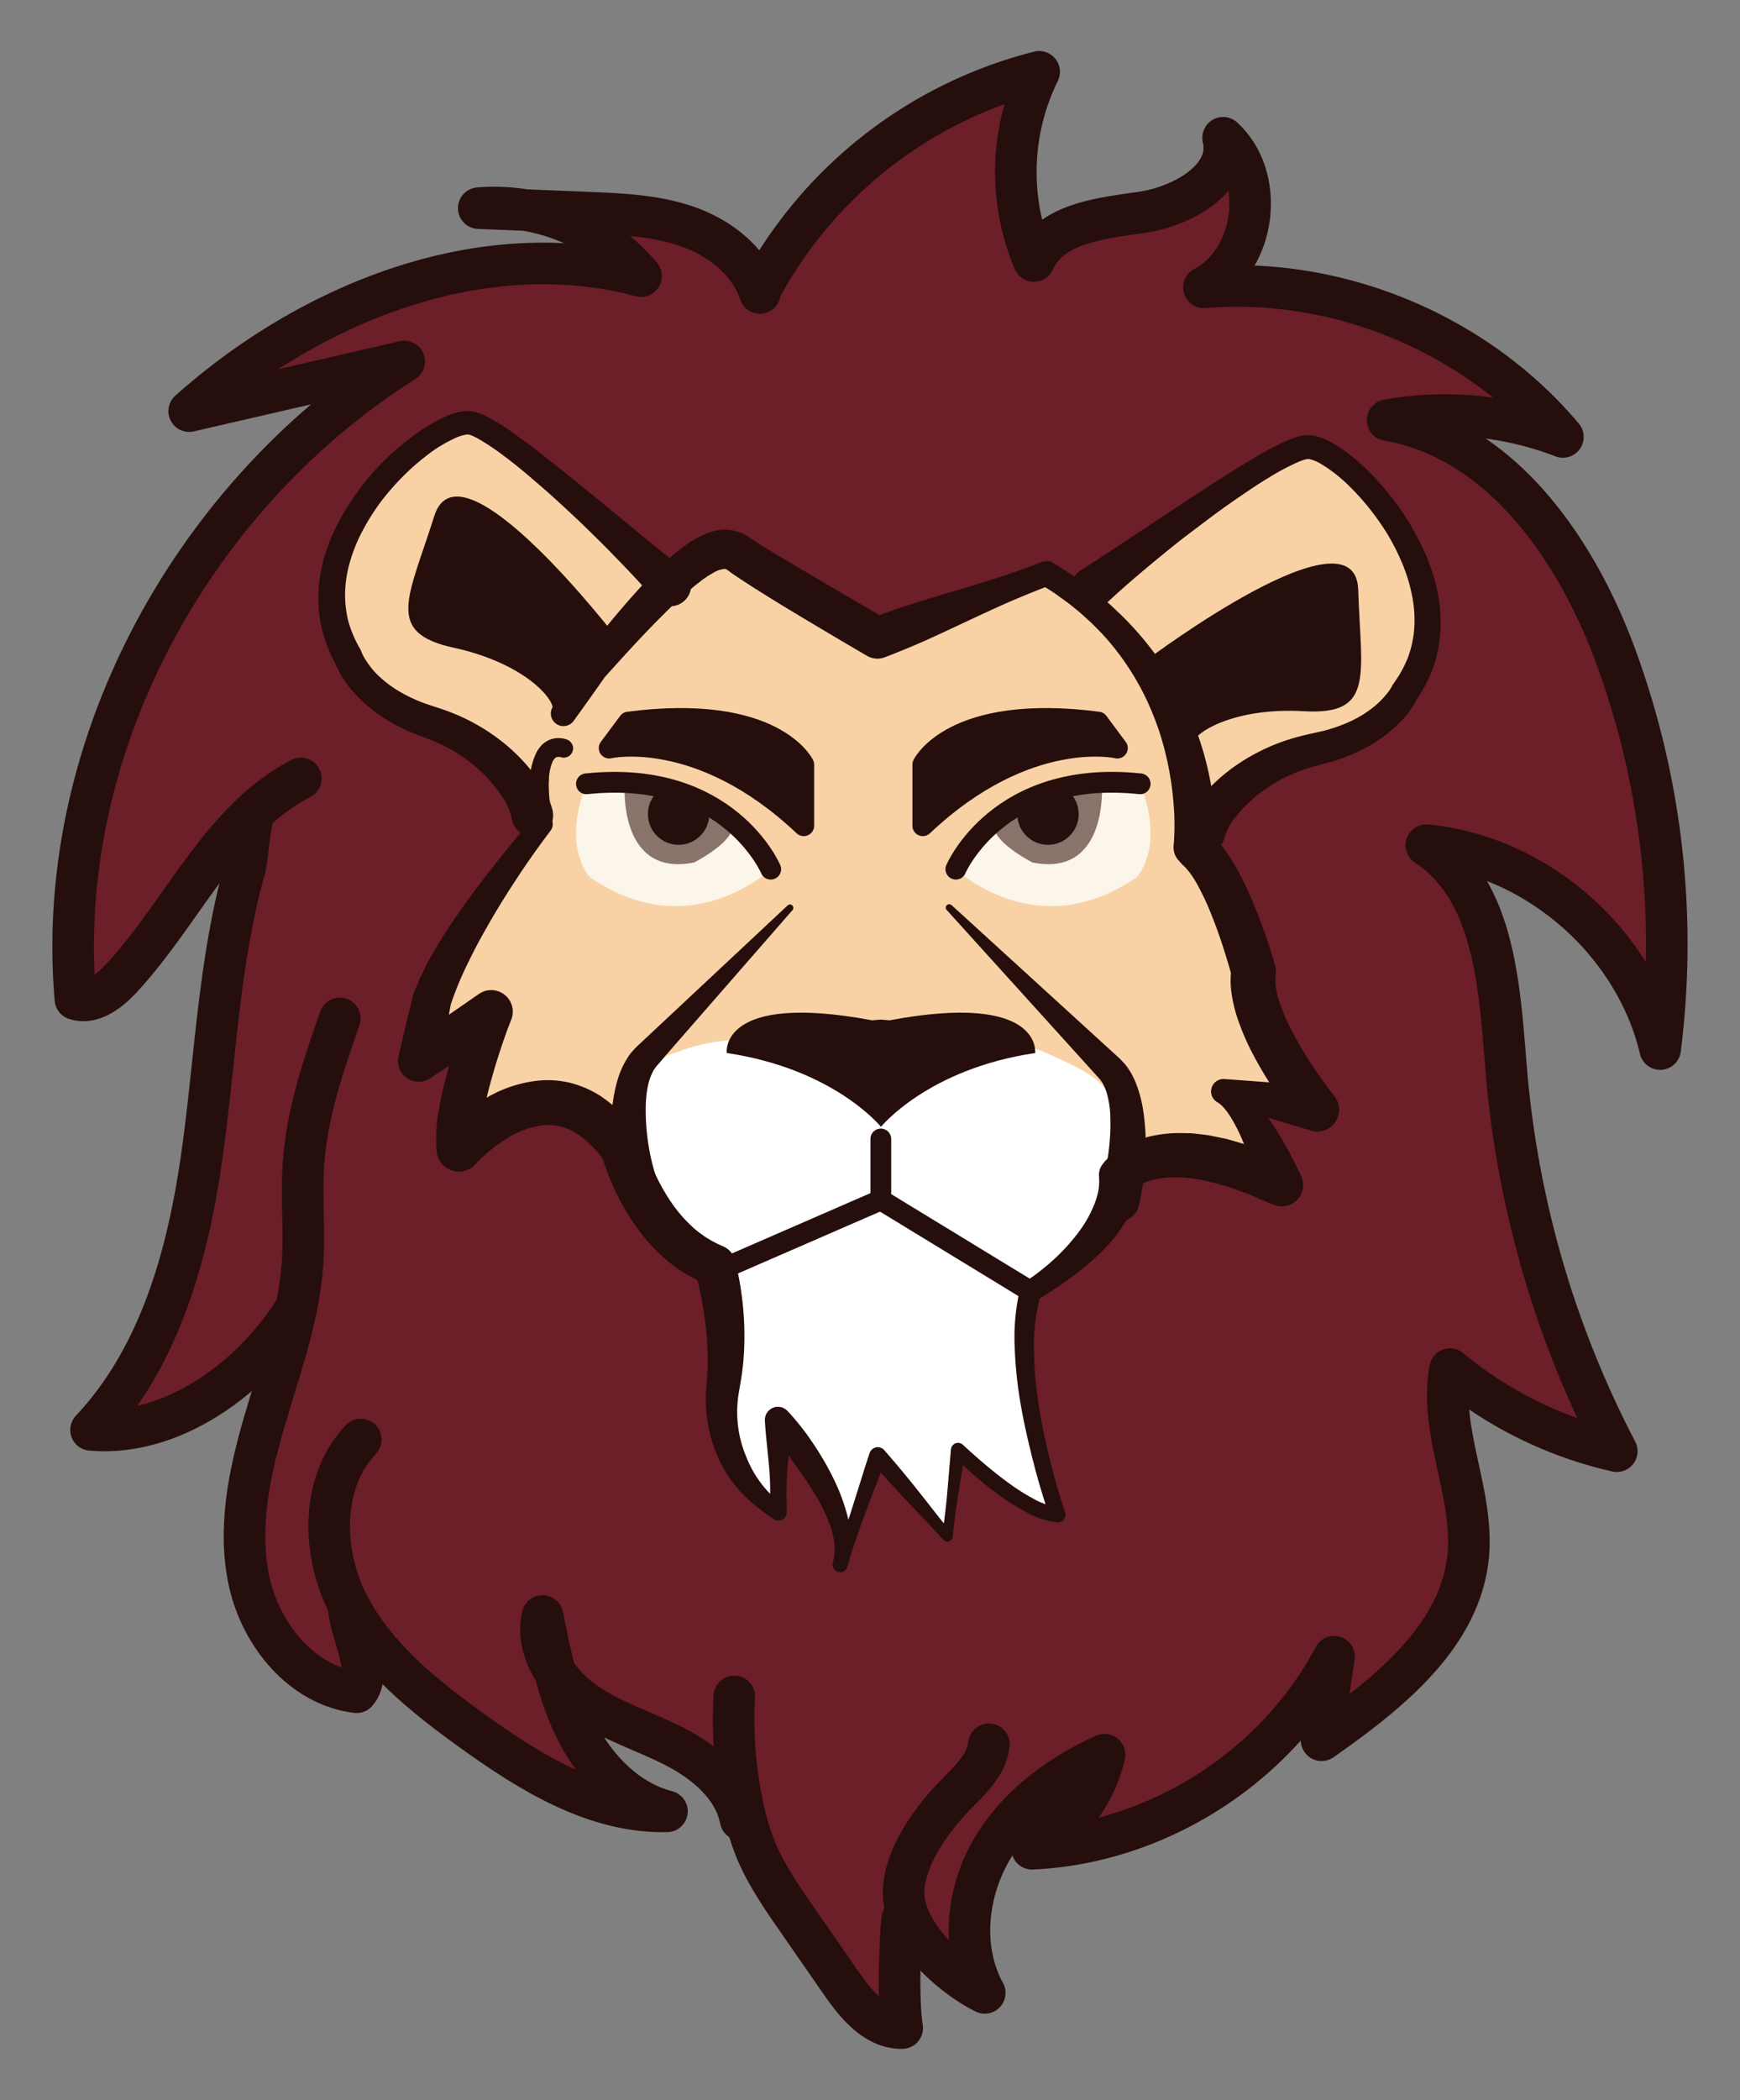 <svg xmlns="http://www.w3.org/2000/svg" viewBox="0 0 419.03 505.37"><rect x="0" y="0" width="419.03" height="505.37" fill="#808080" stroke="none"/><defs><style>.cls-1{fill:#6c1e29;}.cls-2{fill:#f8d2a5;}.cls-3{fill:#fff;}.cls-4,.cls-8{fill:#250e0c;}.cls-5{fill:#fcf5e9;}.cls-6{fill:#8a736a;}.cls-7,.cls-9{fill:none;}.cls-7,.cls-8,.cls-9{stroke:#250e0c;stroke-linecap:round;stroke-linejoin:round;}.cls-7,.cls-8{stroke-width:5px;}.cls-9{stroke-width:10px;}</style></defs><g id="Livello_6" data-name="Livello 6"><path class="cls-1" d="M182.85,70.07l.09,0a105.54,105.54,0,0,1,67.32-52.72A54.6,54.6,0,0,0,249,62.81C253,53.69,265.14,52.54,275,51.08s21.86-8.21,19.55-17.93c10.44,9.56,7.9,29.37-4.62,36,32.32-2.68,65.58,11.16,86.45,36a79.19,79.19,0,0,0-42.2-4.05c27.17,4.69,45.33,30.83,54.87,56.69a201,201,0,0,1,10.75,94.66c-6.11-25.86-29.85-46.55-56.3-49.06,16.66,11,17.6,34.44,19.26,54.33a241.58,241.58,0,0,0,26.6,91.5,96.3,96.3,0,0,1-40.17-19.74c-2.72,14.95,5.89,30,4.37,45.12-2,19.38-19.36,33-35.29,44.18l3-20.1c-14,26.62-42.7,44.87-72.73,46.21A34.13,34.13,0,0,0,266,422.26c-11,4.95-21.12,12.46-27.18,22.85s-7.45,23.92-1.67,34.47c-6.73-3.38-15.22-10.54-18.33-18.31l-1.5.58c-.65,6.44-1,19.8,0,26.2-6.45.11-11.19-5.77-14.87-11.07L192,462c-3.81-5.48-7.64-11-10.14-17.21a55.5,55.5,0,0,1-2.5-8l-1.19.31c-1.86-7.59-8.6-13.14-15.6-16.74-7.24-3.73-15.22-6.09-21.86-10.79a28,28,0,0,1-7.06-7.21c-1.18-4.45-2.09-9-3-13.49-1.09,4.69.3,9.43,3,13.49A70.49,70.49,0,0,0,139.08,417c4.52,8.73,12,16.42,21.55,18.86-17.27.4-33-9.35-47-19.45-11.54-8.31-23.08-17.51-29.64-30.13-.08,5.91,6.19,16.11,1.89,20.95-13-1.57-22.92-13.57-25.8-26.36s-.11-26.14,3.57-38.72c2.67-9.14,5.85-18.23,7.73-27.54-10.3,16.82-29.8,31.17-49.45,29.46,16.32-17.3,23.13-41.46,26.56-65s4.06-47.61,10.59-70.48c.42-1.45,1.16-11.93,2.44-13.54a1.45,1.45,0,0,1,.19-.17.5.5,0,0,0-.19.17C49,206.38,40.88,222.92,29.14,235.53c-2.89,3.11-6.93,6.23-11,4.95C12.89,180.17,46.14,119.33,97.34,87L45.56,98.94C75,72.7,116.27,56.27,154.39,66.45a46.24,46.24,0,0,0-27.76-15.89l15.23.62c8.08.33,16.3.69,23.92,3.41C173.25,57.26,180.19,62.61,182.85,70.07ZM271,281.68c3.57-2.73,14.45-8,37.4,3.21-.21-.61-7.21-20-14.21-22.28l22.63,4.18s-16.81-20.69-14.87-33c0,0-6.47-24-14.23-29.78,0,0,.16-1.49.15-4.07l2.36,0c1-3.11,3.32-6.15,6.09-8.84A42.52,42.52,0,0,1,317,180.24c16.92-3.66,21.23-13.65,21.23-13.65,18.59-25.4-14.51-59.77-23.58-59s-54.07,36.36-54.07,36.36a81.74,81.74,0,0,0-8.48-5.81l-40.74,15.52s-28.45-16.53-33-19.91c-3.14-2.34-6.9-3.05-17.33,6.87,0,0-38.72-37.11-47.66-38.76S68,131,83.91,158.14c0,0,3.27,10.38,19.72,15.75a42.49,42.49,0,0,1,19.51,12.94c2.48,2.95,4.52,6.22,5.16,9.41l1.93-.24c.08.73.18,1.49.3,2.29,0,0-20.69,25-26.51,42.24l-3.23,14.79,17.45-11.8c-.25.63-9,22.14-7.75,33,0,0,22-25.22,39.44,0a53,53,0,0,0,3.64,9.22c3.33,6.67,9.21,15.12,18.58,18.71l.17.62c.78,2.87,3.81,15.32,1.83,28.38a30.58,30.58,0,0,0,12.49,29.81l.8.56v-22s19.4,21.89,14.87,34.55l9.05-26.15,16.82,19.4,2.58-20.69s14.88,14.87,23.93,15.52c0,0-12.29-34.27-6.47-53.67,0,0,22-12.94,21.34-27.81A8.15,8.15,0,0,1,271,281.68Z"/><path class="cls-2" d="M314.65,107.56c9.07-.74,42.17,33.63,23.58,59,0,0-4.31,10-21.23,13.65a42.52,42.52,0,0,0-20.73,10.87c-2.77,2.69-5.13,5.73-6.09,8.84l-2.36,0c0-10.07-2.61-36.69-27.24-56.05C260.58,143.92,305.58,108.29,314.65,107.56Z"/><path class="cls-2" d="M271,281.68a8.15,8.15,0,0,0-1.39,1.28c.65,14.87-21.34,27.81-21.34,27.81l-36.1-22L175,304.9l-2.69.14-.17-.62c-9.37-3.59-15.25-12-18.58-18.71a53,53,0,0,1-3.64-9.22c-17.46-25.22-39.44,0-39.44,0-1.28-10.83,7.5-32.34,7.75-33l-17.45,11.8L104,240.53c5.82-17.22,26.51-42.24,26.51-42.24-.12-.8-.22-1.56-.3-2.29l-1.93.24c-.64-3.19-2.68-6.46-5.16-9.41a42.49,42.49,0,0,0-19.51-12.94c-16.45-5.37-19.72-15.75-19.72-15.75-15.9-27.16,20.54-58,29.49-56.31s47.66,38.76,47.66,38.76c10.43-9.92,14.19-9.21,17.33-6.87,4.52,3.38,33,19.91,33,19.91l40.74-15.52a81.74,81.74,0,0,1,8.48,5.81c24.63,19.36,27.21,46,27.24,56.05,0,2.58-.15,4.07-.15,4.07,7.76,5.79,14.23,29.78,14.23,29.78-1.94,12.28,14.87,33,14.87,33l-22.63-4.18c7,2.24,14,21.67,14.21,22.28C285.4,273.68,274.52,279,271,281.68Zm-77.39-83V184s-7.12-14.79-42.2-10.24l-4.66,6.25S168.47,175,193.56,198.7Z"/><path class="cls-3" d="M212.12,288.76l36.1,22c-5.82,19.4,6.47,53.67,6.47,53.67-9.05-.65-23.93-15.52-23.93-15.52l-2.58,20.69-16.82-19.4-9.05,26.15c4.53-12.66-14.87-34.55-14.87-34.55v22l-.8-.56a30.58,30.58,0,0,1-12.49-29.81c2-13.06-1.05-25.51-1.83-28.38l2.69-.14Z"/><path class="cls-4" d="M193.56,184V198.7C168.47,175,146.7,180.05,146.7,180.05l4.66-6.25C186.44,169.25,193.56,184,193.56,184Z"/><path class="cls-5" d="M185.61,209.16s-19.35,18.58-43.45,2c0,0-7.07-6.77-.94-22.55C141.22,188.62,170.65,185.22,185.61,209.16Z"/><path class="cls-6" d="M150.44,189.46s-1.3,21.73,16.72,18.09c0,0,14.24-7.23,7.39-11.41h0s-18.63-7-24.11-6.68"/><circle class="cls-4" cx="163.42" cy="195.91" r="7.39"/><path class="cls-3" d="M152.93,269.3c-.27-4.26.15-8.93,3-12.09,2-2.21,4.95-3.33,7.8-4.27a45.83,45.83,0,0,1,12.68-2.67c4.8-.16,9.53.93,14.28,1.67A96.4,96.4,0,0,0,225,251a73.4,73.4,0,0,1,7.89-1.45c8.62-.81,17,2.67,24.79,6.48,3,1.47,6.05,3.07,8.19,5.65,3,3.58,3.68,8.46,4.28,13.07.49,3.73,1,7.54.3,11.24-1.3,7-6.55,12.59-11.59,17.66-2.5,2.51-5.07,5.06-8.25,6.61a11.57,11.57,0,0,1-6.36,1.28,20.76,20.76,0,0,1-6.19-2.17,70.47,70.47,0,0,0-33.47-6.19c-9.66.6-20.3,3.71-30,2.09-8.3-1.4-14-10.95-17.13-17.9A51.84,51.84,0,0,1,152.93,269.3Z"/><path class="cls-4" d="M134.79,182.15c.1,0,0,0,0,0l-.13,0-.26,0a1,1,0,0,0-.43.1c-.06.05-.14,0-.2.11a.79.79,0,0,1-.22.18,3.21,3.21,0,0,1-.21.3l-.12.15-.1.21a11.29,11.29,0,0,0-.92,4.39c0,.41-.07.82-.06,1.25l.05,1.29a25.48,25.48,0,0,0,.19,2.59c.12,1.74.46,3.5.71,5.24a2.6,2.6,0,0,1-.5,1.93l-.07.09c-2.45,3.26-4.89,6.64-7.17,10.07s-4.52,6.92-6.59,10.46-4.08,7.1-5.82,10.73A79.07,79.07,0,0,0,108.46,242l.14-.5c-.48,2.48-.92,5-1.43,7.44l-1.49,7.42L98,251.18l17.35-12a5.19,5.19,0,0,1,7.79,6.14l-.06.16c-1,2.46-1.9,5.13-2.76,7.72s-1.63,5.25-2.34,7.86a72.93,72.93,0,0,0-1.7,7.78,27.09,27.09,0,0,0-.4,7l-9.45-2.92.65-.71.6-.61c.39-.4.79-.79,1.19-1.16.81-.75,1.63-1.49,2.48-2.18a45.42,45.42,0,0,1,5.44-3.85A30.69,30.69,0,0,1,130.16,260a23.4,23.4,0,0,1,7.57.68,25.28,25.28,0,0,1,6.86,3.05,35.35,35.35,0,0,1,9.7,9.78h0a5.57,5.57,0,0,1,.76,1.67c.12.47.35,1.2.56,1.83s.44,1.31.7,2c.49,1.3,1,2.59,1.64,3.85a48.08,48.08,0,0,0,4.17,7.15,34.19,34.19,0,0,0,5.35,5.87,26.33,26.33,0,0,0,6.45,3.95l.38.17a4.75,4.75,0,0,1,2.6,3c.23.84.39,1.49.56,2.21s.3,1.41.45,2.11c.27,1.4.5,2.8.68,4.21a73,73,0,0,1,.67,8.49,69.93,69.93,0,0,1-.34,8.55c-.17,1.42-.34,2.85-.61,4.26l-.33,2a17.17,17.17,0,0,0-.26,1.75,27.63,27.63,0,0,0,2,14,26.33,26.33,0,0,0,8.88,11.62l-3.19,1.66c.07-1.83.07-3.66.06-5.49s-.11-3.67-.27-5.5-.35-3.66-.54-5.5-.36-3.66-.46-5.49a3.17,3.17,0,0,1,3-3.34,3.13,3.13,0,0,1,2.44,1l.23.23a61.78,61.78,0,0,1,6.22,8,68.24,68.24,0,0,1,5,8.8,46,46,0,0,1,3.36,9.75,26,26,0,0,1,.56,5.32,15.53,15.53,0,0,1-1,5.46l0,.08a1.8,1.8,0,0,1-3.37-1.27h0c.82-2.16,1.64-4.32,2.4-6.49s1.5-4.36,2.19-6.56l2.08-6.6c.68-2.21,1.38-4.4,2.11-6.59a2.09,2.09,0,0,1,2.63-1.31,2,2,0,0,1,.89.6l0,0q4.23,4.83,8.22,9.86c2.66,3.35,5.27,6.76,8,10.05l-2.28.69c.24-1.72.5-3.44.7-5.16s.4-3.46.54-5.19l.88-10.4a1.74,1.74,0,0,1,1.88-1.59,1.72,1.72,0,0,1,1,.46l.11.1c1.71,1.57,3.51,3.17,5.31,4.69s3.67,3,5.56,4.37a48.36,48.36,0,0,0,5.87,3.74,16.07,16.07,0,0,0,6.06,2.09l-1.91,2.52c-1.54-4.41-2.86-8.79-4-13.26s-2.2-9-3-13.55a100.45,100.45,0,0,1-1.51-13.92A51.31,51.31,0,0,1,245.68,310a2.36,2.36,0,0,1,1-1.41l.18-.12a54.89,54.89,0,0,0,6.87-5.34,46.91,46.91,0,0,0,5.82-6.35,29.11,29.11,0,0,0,4-7,18.41,18.41,0,0,0,1-3.46,14.49,14.49,0,0,0,.12-3.2,4.29,4.29,0,0,1,1-3.14l.07-.09.29-.35.2-.22.37-.4c.24-.24.46-.44.7-.66.46-.43.92-.77,1.39-1.14s1-.64,1.44-.94,1-.53,1.48-.79a13.33,13.33,0,0,1,1.5-.68c.51-.19,1-.42,1.52-.58l1.53-.45a14.17,14.17,0,0,1,1.53-.37,32.76,32.76,0,0,1,6.09-.65l3,.05c1,.08,1.94.2,2.9.31.48.06,1,.11,1.45.19l1.4.28,2.8.57c1.79.53,3.61,1,5.36,1.62s3.46,1.3,5.13,2,3.29,1.54,4.92,2.34l-7.38,6.59c-.5-1.95-1.16-4.1-1.84-6.12s-1.44-4.05-2.27-6a42.49,42.49,0,0,0-2.78-5.52,17.07,17.07,0,0,0-1.63-2.26,7,7,0,0,0-1.56-1.39h0l-.22-.13a3,3,0,0,1,1.65-5.54l23.09,1.71h0l-5.22,8.79c-1.11-1.37-2-2.59-3-3.91s-1.87-2.63-2.76-4a95.86,95.86,0,0,1-5-8.39,58.34,58.34,0,0,1-4-9.39,35.12,35.12,0,0,1-1.23-5.39,21.09,21.09,0,0,1,0-6.2l.12,2.26c-.68-2.48-1.48-5.12-2.3-7.65s-1.75-5.06-2.73-7.5a63.11,63.11,0,0,0-3.27-7c-.3-.52-.6-1.08-.91-1.58l-1-1.43-1-1.19c-.31-.32-.6-.54-.87-.84l-.85-.95a4.66,4.66,0,0,1-1.14-3.62c0-.19.06-.61.08-.95l.06-1.1q.06-1.11.06-2.25c0-1.52,0-3-.14-4.58a75.61,75.61,0,0,0-3.42-18.15,69.65,69.65,0,0,0-3.48-8.62,63.29,63.29,0,0,0-10.54-15.38c-1.12-1.1-2.18-2.27-3.37-3.3l-1.74-1.58-1.84-1.5c-1.2-1-2.53-1.88-3.8-2.82s-2.66-1.72-4-2.59l2.6.23q-5.1,1.92-10.11,4.09c-3.33,1.46-6.63,3-9.93,4.54s-6.59,3.1-9.91,4.59-6.69,2.87-10.08,4.17a5,5,0,0,1-4.29-.35q-9.32-5.44-18.55-11c-3.09-1.86-6.14-3.76-9.22-5.71-1.55-1-3-1.94-4.7-3.1l-1-.74a2.79,2.79,0,0,0-.28-.19l-.19-.1a.2.2,0,0,0-.13-.06l-.1,0c-.09,0-.1-.05-.23,0a6.41,6.41,0,0,0-2.85,1.07,19,19,0,0,0-1.9,1.2c-.64.4-1.28,1-1.93,1.45a100.33,100.33,0,0,0-7.59,6.89c-5,4.92-9.76,10.18-14.53,15.48l.26-.35q-3.77,5.37-7.6,10.68a3,3,0,0,1-5.11-3.3q3.28-5.68,6.63-11.31l.1-.15.15-.2c4.44-5.71,9-11.35,13.95-16.78a89.47,89.47,0,0,1,8-7.91c.76-.62,1.45-1.27,2.31-1.86a25.76,25.76,0,0,1,2.57-1.78c.48-.27.9-.57,1.44-.83l1.63-.75a13.5,13.5,0,0,1,4.1-1,12.87,12.87,0,0,1,2.45.16c.4.09.79.21,1.19.33a6.57,6.57,0,0,1,1.11.42l1,.51a9.59,9.59,0,0,1,.85.54l1.17.78c1.3.87,2.85,1.82,4.35,2.72,3,1.84,6.11,3.63,9.18,5.45,6.14,3.64,12.34,7.24,18.52,10.83l-4.28-.35c3.39-1.28,6.83-2.48,10.29-3.59s7-2.14,10.46-3.17,7-2.09,10.43-3.22,6.88-2.36,10.27-3.67l.06,0a2.83,2.83,0,0,1,2.54.25c1.44.91,2.9,1.77,4.31,2.73s2.83,1.91,4.15,3l2,1.55,2,1.66c1.34,1.08,2.54,2.3,3.8,3.47a76.35,76.35,0,0,1,12.73,16.27,75.4,75.4,0,0,1,9.73,29.56c.2,1.74.31,3.49.38,5.26,0,.88.05,1.77,0,2.67,0,.45,0,.91,0,1.37s0,.88-.09,1.5l-2-4.56c.75.63,1.55,1.3,2.21,2s1.17,1.32,1.72,2l1.42,2c.45.67.82,1.33,1.24,2a73.37,73.37,0,0,1,4,8q1.74,4,3.18,8.1c1,2.74,1.85,5.4,2.66,8.29a5.18,5.18,0,0,1,.14,2.17l0,.08a16,16,0,0,0,.95,6.6,49,49,0,0,0,3.32,7.56,86.52,86.52,0,0,0,4.43,7.46q1.21,1.83,2.49,3.62c.84,1.18,1.75,2.42,2.57,3.46l.41.53a5.24,5.24,0,0,1-5.63,8.26h0l-22.17-6.66,1.43-5.67h0a11.53,11.53,0,0,1,4.11,2.18,22.85,22.85,0,0,1,2.88,2.73,49.14,49.14,0,0,1,4.46,5.87c1.32,2,2.53,4,3.67,6.11s2.19,4.12,3.24,6.39a5.15,5.15,0,0,1-6.6,6.92l-.79-.32c-1.49-.62-3-1.25-4.45-1.91s-3-1.1-4.48-1.67-3-.91-4.49-1.37l-2.23-.5-1.12-.26c-.37-.08-.74-.11-1.11-.16a27,27,0,0,0-8.52-.2,5.28,5.28,0,0,0-1,.17l-.95.21c-.32.07-.6.2-.91.29a7.42,7.42,0,0,0-.87.31c-.27.13-.56.24-.82.37l-.75.41c-.21.15-.47.29-.64.43l-.27.19-.07.06,0,0,.08-.11,1-3.24a19.8,19.8,0,0,1-.85,5.85,21.52,21.52,0,0,1-2.21,5.08,37.26,37.26,0,0,1-6.37,8,71.46,71.46,0,0,1-7.45,6.17,90.15,90.15,0,0,1-8,5.24l1.19-1.53A43.87,43.87,0,0,0,249,324.29a86.74,86.74,0,0,0,1.07,13.31c.66,4.44,1.59,8.85,2.66,13.23s2.3,8.76,3.75,13l0,.06a1.87,1.87,0,0,1-1.16,2.37,1.7,1.7,0,0,1-.77.09A20.42,20.42,0,0,1,247,363.8a51.16,51.16,0,0,1-6.35-4q-3-2.16-5.79-4.58c-1.86-1.61-3.64-3.25-5.37-5.05l3-1-1.71,10.3c-.29,1.71-.53,3.43-.75,5.16s-.4,3.45-.6,5.18a1.29,1.29,0,0,1-1.43,1.14,1.31,1.31,0,0,1-.82-.42l0,0c-2.87-3.18-5.87-6.24-8.8-9.36s-5.82-6.28-8.6-9.53l3.55-.68c-.78,2.17-1.58,4.33-2.42,6.48l-2.44,6.47q-1.23,3.24-2.34,6.51c-.75,2.19-1.44,4.39-2.13,6.59l-3.4-1.2c.82-2.59.37-5.59-.58-8.41a41.12,41.12,0,0,0-4-8.22c-.8-1.33-1.66-2.64-2.55-3.92s-1.79-2.57-2.73-3.83c-1.82-2.53-3.88-5-5.71-7.42l5.65-2.14c-.1,1.83-.26,3.66-.46,5.49s-.39,3.67-.54,5.5-.24,3.67-.26,5.5,0,3.66.06,5.49a2,2,0,0,1-1.91,2.07,2.12,2.12,0,0,1-1.17-.32l-.12-.08-.84-.55-.88-.62A18,18,0,0,1,182.8,363a33.8,33.8,0,0,1-3.29-2.84,30.59,30.59,0,0,1-5.35-6.95A34.22,34.22,0,0,1,170,336.05c0-.76.06-1.51.11-2.26l.15-2c.12-1.23.14-2.48.17-3.73,0-2.5-.07-5-.31-7.52s-.63-5-1.08-7.48c-.21-1.24-.5-2.47-.76-3.69-.14-.6-.28-1.22-.44-1.81s-.33-1.23-.47-1.67l3,3.21a35.27,35.27,0,0,1-9.35-5.45,44.32,44.32,0,0,1-7.18-7.59,58.14,58.14,0,0,1-5.27-8.67q-1.12-2.25-2-4.59c-.32-.77-.61-1.57-.89-2.37s-.54-1.55-.82-2.57l.77,1.68a25.48,25.48,0,0,0-6.73-6.77,15,15,0,0,0-3.83-1.68,12.77,12.77,0,0,0-4.06-.32,20.37,20.37,0,0,0-8.62,3,33.77,33.77,0,0,0-4.15,2.91c-.67.53-1.31,1.1-1.94,1.68-.32.29-.62.58-.92.88l-.43.43-.34.37-.19.2a5.36,5.36,0,0,1-9.25-3.12,37,37,0,0,1,.51-10,84.35,84.35,0,0,1,2-8.87c.79-2.87,1.7-5.68,2.67-8.45s2-5.47,3.14-8.29l7.73,6.3-17.57,11.64-.11.07a5,5,0,0,1-7.58-5.29l1.74-7.37c.57-2.46,1.2-4.9,1.8-7.35l.08-.31a1.39,1.39,0,0,1,.06-.19l1.3-3.16c.45-1,1-2,1.45-3s1-2,1.56-2.91,1.06-1.91,1.64-2.82c2.22-3.71,4.67-7.21,7.16-10.66s5.11-6.78,7.74-10.08,5.3-6.53,8.12-9.74l-.56,2c-.17-1.88-.43-3.73-.47-5.65,0-.95-.1-1.9-.06-2.88s0-1.94.13-2.94a15.29,15.29,0,0,1,1.6-6.2c.07-.13.13-.26.21-.4l.29-.4c.2-.27.4-.53.62-.79a6.49,6.49,0,0,1,1.81-1.28,5.77,5.77,0,0,1,2.22-.49,7.91,7.91,0,0,1,1.1.08,5.79,5.79,0,0,1,1.18.34,2.24,2.24,0,1,1-1.83,4.1Z"/><path class="cls-4" d="M190.86,219,163.7,250.11l-3.4,3.9-1.7,2-.43.48-.21.24-.11.18-.47.67a14.1,14.1,0,0,0-1.35,3.7,28,28,0,0,0-.51,4.48,53.1,53.1,0,0,0,2.85,18.6v.05a5,5,0,1,1-9.48,3.21,4,4,0,0,1-.13-.46,63.47,63.47,0,0,1-1.56-11.06,56.27,56.27,0,0,1,.43-11.13,36.86,36.86,0,0,1,1.27-5.67,20.73,20.73,0,0,1,2.84-5.66c.36-.45.77-.89,1.16-1.32l.3-.32.24-.22.47-.44,1.88-1.76,3.76-3.52,30.11-28.16h0a.81.81,0,0,1,1.16,0A.84.84,0,0,1,190.86,219Z"/><path class="cls-4" d="M229.19,217.84l32.36,29.51,8.09,7.38c.15.13.37.37.58.6l.64.7a10.88,10.88,0,0,1,1.07,1.46l.48.75c.14.25.26.5.38.76a16,16,0,0,1,.71,1.52,31,31,0,0,1,1.7,6.05,55.83,55.83,0,0,1,.65,11.85,63.51,63.51,0,0,1-1.62,11.73,5,5,0,1,1-9.75-2.29c0-.15.08-.3.13-.44l0-.06a52.77,52.77,0,0,0,2.73-19.73,23,23,0,0,0-.8-4.57,9.79,9.79,0,0,0-.35-1l-.18-.49-.22-.42a4.09,4.09,0,0,0-.46-.8l-.25-.35a2,2,0,0,0-.32-.41l-7.35-8.12L228,219a.82.82,0,0,1,1.16-1.16Z"/><path class="cls-4" d="M157.6,144.2C154,140,150.09,136,146.19,132c-2-2-3.94-3.92-5.94-5.85s-4.05-3.8-6.09-5.68-4.14-3.67-6.24-5.47-4.22-3.55-6.42-5.17a56.38,56.38,0,0,0-6.59-4.4c-.27-.13-.55-.29-.8-.4l-.73-.32c-.18,0-.38-.12-.53-.14h-.18a.43.43,0,0,0-.23,0,9.48,9.48,0,0,0-3,.94,34,34,0,0,0-6.55,4,56.21,56.21,0,0,0-6,5.29,61.09,61.09,0,0,0-5.22,6,54.08,54.08,0,0,0-4.23,6.69,38.3,38.3,0,0,0-3,7.19,29.32,29.32,0,0,0-1.32,7.47,26.36,26.36,0,0,0,.77,7.37,28.89,28.89,0,0,0,2.92,6.79l.31.7v0l0,.06.06.13.14.31.34.65c.26.44.53.88.84,1.32a20.93,20.93,0,0,0,2,2.5,27.81,27.81,0,0,0,5.22,4.14,37.71,37.71,0,0,0,6.16,3c.54.21,1.09.38,1.64.57l1.73.57c1.31.4,2.6.87,3.87,1.38a47.79,47.79,0,0,1,14.07,8.75,44.36,44.36,0,0,1,5.71,6.27,23.25,23.25,0,0,1,4.22,8.51l0,.19a5,5,0,1,1-9.85,1.77,13.66,13.66,0,0,0-2.13-5.12,33.86,33.86,0,0,0-4.14-5.2,37.32,37.32,0,0,0-11.1-7.81c-1-.48-2.1-.94-3.19-1.34l-1.84-.7c-.64-.25-1.28-.48-1.9-.75a45.8,45.8,0,0,1-7.28-3.94,34.17,34.17,0,0,1-6.38-5.54,27,27,0,0,1-2.64-3.42c-.4-.62-.77-1.26-1.12-1.92-.17-.35-.34-.68-.5-1a11.63,11.63,0,0,1-.5-1.27l.31.7a35.62,35.62,0,0,1-3.4-8.67,34,34,0,0,1-.72-9.26,35.84,35.84,0,0,1,1.74-9,45.14,45.14,0,0,1,3.58-8.2,64,64,0,0,1,10.61-14A62.77,62.77,0,0,1,99.4,105a40.29,40.29,0,0,1,7.71-4.68,14.87,14.87,0,0,1,5-1.38,4.37,4.37,0,0,1,.81,0c.29,0,.58,0,.86.07a13.7,13.7,0,0,1,1.5.38l1.2.48c.39.17.72.36,1.08.53a61.49,61.49,0,0,1,7.4,4.78c4.62,3.36,9,6.86,13.4,10.41,8.76,7.1,17.33,14.29,26.19,21.35a5,5,0,0,1-6.25,7.86A5.1,5.1,0,0,1,157.6,144.2Z"/><polyline class="cls-7" points="212.12 274.09 212.12 288.76 175.01 304.9"/><line class="cls-7" x1="212.12" y1="288.76" x2="248.22" y2="310.77"/><path class="cls-7" d="M185.61,209.16S175.34,185,141.22,188.62"/><path class="cls-8" d="M193.56,198.71V184s-7.12-14.79-42.2-10.24l-4.66,6.26S168.46,175,193.56,198.71Z"/><path class="cls-4" d="M260.2,137.3c9.54-6.11,18.79-12.39,28.23-18.56,4.71-3.08,9.45-6.12,14.39-9a60.19,60.19,0,0,1,7.86-4c.38-.14.72-.29,1.12-.42l1.25-.36a14.22,14.22,0,0,1,1.52-.23l.87,0a3.78,3.78,0,0,1,.81.09,14.85,14.85,0,0,1,4.8,1.88,39.92,39.92,0,0,1,7.19,5.44,61.36,61.36,0,0,1,6,6.43,64,64,0,0,1,9.14,15,45.83,45.83,0,0,1,2.72,8.53,35.69,35.69,0,0,1,.81,9.08,33.75,33.75,0,0,1-1.65,9.14,35.61,35.61,0,0,1-4.27,8.27l.37-.66a12.19,12.19,0,0,1-.62,1.22c-.19.34-.4.66-.6,1-.42.62-.86,1.22-1.32,1.79a27.67,27.67,0,0,1-3,3.14,35.2,35.2,0,0,1-6.91,4.86,47.8,47.8,0,0,1-7.64,3.18c-.66.2-1.32.36-2,.54l-1.9.51c-1.13.28-2.23.63-3.32,1a37.87,37.87,0,0,0-11.84,6.64,34.07,34.07,0,0,0-4.64,4.75,13.8,13.8,0,0,0-2.65,4.88,5,5,0,1,1-9.77-2.22,4.77,4.77,0,0,1,.15-.54l.07-.19a23.22,23.22,0,0,1,5.06-8,44.22,44.22,0,0,1,6.32-5.65,47.92,47.92,0,0,1,14.89-7.27c1.32-.37,2.65-.71,4-1l1.78-.4c.56-.13,1.14-.24,1.7-.39a39.48,39.48,0,0,0,6.43-2.35,27.63,27.63,0,0,0,5.61-3.59,20.57,20.57,0,0,0,2.3-2.27q.52-.62,1-1.23l.41-.62.17-.29.07-.12,0,0h0l.37-.66a28.65,28.65,0,0,0,3.6-6.46,25.81,25.81,0,0,0,1.52-7.25,29.35,29.35,0,0,0-.54-7.57,39.07,39.07,0,0,0-2.23-7.45,55.19,55.19,0,0,0-3.53-7.1,62.42,62.42,0,0,0-4.58-6.54,56.56,56.56,0,0,0-5.38-5.87,34.62,34.62,0,0,0-6.11-4.7,9.67,9.67,0,0,0-2.92-1.24.39.39,0,0,0-.23,0l-.18,0c-.15,0-.36.07-.54.09l-.77.24c-.26.08-.55.21-.83.32a55.94,55.94,0,0,0-7,3.7c-2.35,1.39-4.63,2.93-6.91,4.49s-4.55,3.14-6.77,4.8-4.43,3.34-6.63,5-4.35,3.46-6.51,5.21c-4.29,3.54-8.56,7.15-12.59,10.94a5,5,0,0,1-6.88-7.32A5.54,5.54,0,0,1,260.2,137.3Z"/><path class="cls-9" d="M183,70.49c-2.55-7.68-9.6-13.17-17.21-15.89s-15.84-3.08-23.92-3.42l-26.58-1.09a46.18,46.18,0,0,1,39.1,16.36C116.27,56.27,75,72.7,45.56,98.94L97.34,87c-51.21,32.3-84.45,93.13-79.18,153.44,4.05,1.28,8.09-1.84,11-4.95,14.83-15.93,24-38.16,43.3-48.16"/><path class="cls-9" d="M61.7,194.91c-1.4.71-2.19,12.19-2.63,13.71-6.53,22.87-7.17,46.94-10.59,70.48s-10.24,47.7-26.56,65c19.64,1.71,39.15-12.64,49.45-29.46"/><path class="cls-9" d="M81.83,245.08c-4,11.41-7.93,23-8.75,35-.54,8,.32,16-.23,23.93-.9,13.08-5.53,25.56-9.21,38.14s-6.45,25.94-3.57,38.72,12.78,24.79,25.8,26.36c4.3-4.84-2-15-1.89-20.95"/><path class="cls-9" d="M86.88,346.42c-9.76,10.35-9.46,27.27-2.9,39.89s18.1,21.82,29.64,30.14c14,10.09,29.74,19.84,47,19.44-9.52-2.44-17-10.13-21.54-18.86s-6.5-18.52-8.42-28.16c-1.85,7.92,3.4,16,10.05,20.69s14.62,7.07,21.86,10.79,14.21,9.54,15.77,17.53"/><path class="cls-9" d="M182.94,70a105.57,105.57,0,0,1,67.32-52.72A54.6,54.6,0,0,0,249,62.81C253,53.69,265.14,52.54,275,51.09s21.86-8.22,19.55-17.94c10.44,9.56,7.9,29.37-4.62,36,32.32-2.68,65.58,11.17,86.45,36a79.19,79.19,0,0,0-42.2-4.05c27.17,4.69,45.33,30.83,54.87,56.69a201,201,0,0,1,10.75,94.66c-6.11-25.86-29.85-46.55-56.31-49.06,16.67,11,17.61,34.44,19.27,54.33a241.48,241.48,0,0,0,26.6,91.5,96.3,96.3,0,0,1-40.17-19.74c-2.72,15,5.89,30,4.37,45.12-2,19.38-19.36,33-35.29,44.18l3-20.1c-14,26.62-42.7,44.87-72.73,46.21A34.08,34.08,0,0,0,266,422.26c-11,4.95-21.12,12.46-27.18,22.85s-7.45,23.92-1.67,34.47c-7.69-3.86-17.68-12.66-19.32-21.67-1.56-8.62,5.6-18.93,11.44-25.11,3.69-3.9,8.29-7.71,8.88-13.05"/><path class="cls-9" d="M176.83,408.24a100.26,100.26,0,0,0,1.92,25.81,61.1,61.1,0,0,0,3.11,10.71c2.5,6.19,6.33,11.73,10.14,17.21l10.4,15c3.68,5.3,8.42,11.18,14.87,11.07-1-6.4-.65-19.76,0-26.2"/><path class="cls-5" d="M230.19,209.16s19.35,18.58,43.45,2c0,0,7.06-6.77.94-22.55C274.58,188.62,245.15,185.22,230.19,209.16Z"/><path class="cls-6" d="M265.36,189.46s1.29,21.73-16.72,18.09c0,0-14.24-7.23-7.39-11.41h0s18.62-7,24.11-6.68"/><circle class="cls-4" cx="252.38" cy="195.91" r="7.39"/><path class="cls-7" d="M230.19,209.16s10.27-24.18,44.39-20.54"/><path class="cls-8" d="M222.23,198.71V184s7.13-14.79,42.21-10.24l4.65,6.26S247.33,175,222.23,198.71Z"/><path class="cls-4" d="M214.22,245.53l-2.1-.17-2.1.17c-37-6.91-35,7.87-35,7.87,25.92,3.84,37.14,17.77,37.14,17.77s11.22-13.93,37.14-17.77C249.26,253.4,251.18,238.62,214.22,245.53Z"/><path class="cls-4" d="M148.74,153.75s-37.92-49.34-44.15-29.59-12,28.07,4.67,31.71,23.84,11.95,23.84,14.55Z"/><path class="cls-4" d="M276.59,158.49s49.8-37.32,50.49-16.62,4,30.25-13,29.28-26.17,5.1-26.87,7.61Z"/></g></svg>